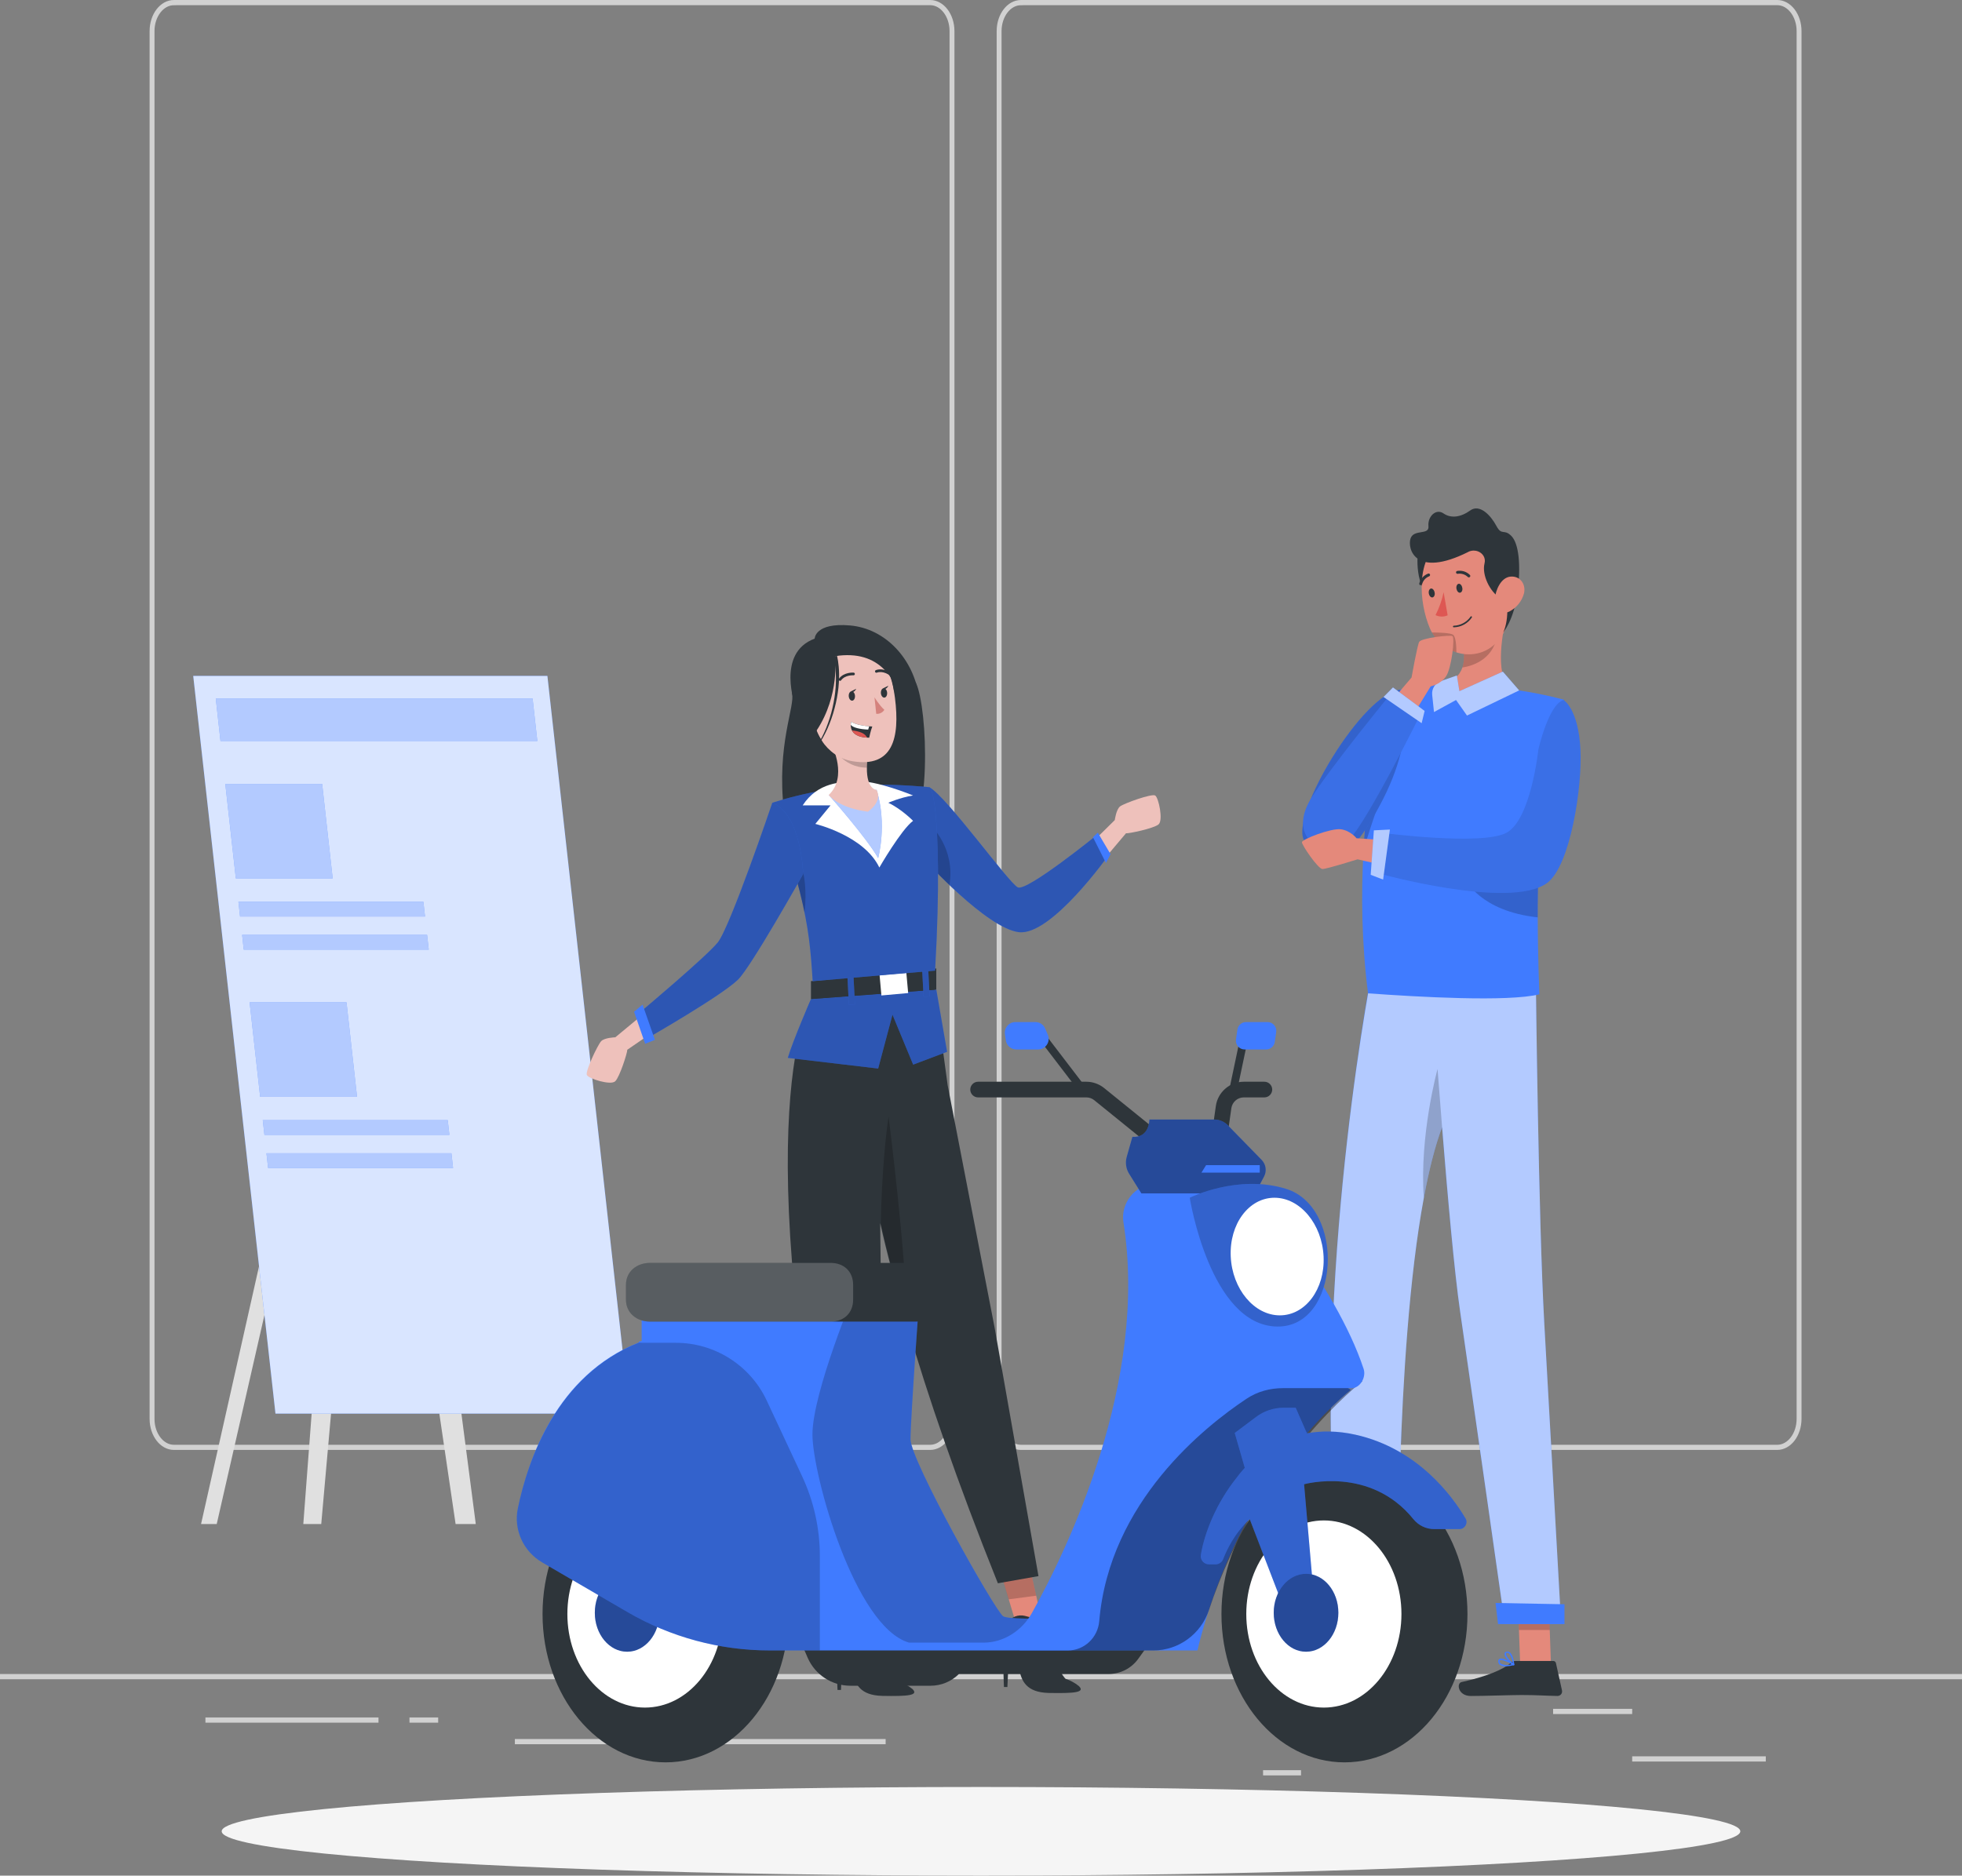 <?xml version="1.0" encoding="UTF-8"?><svg id="Layer_2" xmlns="http://www.w3.org/2000/svg" viewBox="0 0 501 479.06"><rect x="0" y="0" width="501" height="479.06" fill="#808080" stroke="none"/><defs><style>.cls-1,.cls-2,.cls-3,.cls-4{fill:#fff;}.cls-5{fill:#eec1bb;}.cls-2{opacity:.8;}.cls-2,.cls-6,.cls-7,.cls-8,.cls-9,.cls-3,.cls-4{isolation:isolate;}.cls-10{fill:#f5f5f5;}.cls-11{fill:#e0e0e0;}.cls-12{fill:none;stroke:#2e353a;stroke-linecap:round;stroke-linejoin:round;stroke-width:.69px;}.cls-13{fill:#de5753;}.cls-6{opacity:.4;}.cls-7,.cls-3{opacity:.2;}.cls-14{fill:#ebebeb;stroke:#d1d1d1;stroke-miterlimit:10;}.cls-15{fill:#407bff;}.cls-16{fill:#2e353a;}.cls-17{fill:#d4827d;}.cls-8{opacity:.3;}.cls-9{opacity:.1;}.cls-18{fill:#e4897b;}.cls-4{opacity:.6;}</style></defs><g id="Motocycle"><rect class="cls-14" x=".5" y="428.07" width="500" height=".33"/><rect class="cls-14" x="417.28" y="449.09" width="33.12" height=".33"/><rect class="cls-14" x="323.03" y="452.63" width="8.69" height=".33"/><rect class="cls-14" x="397.09" y="436.96" width="19.19" height=".33"/><rect class="cls-14" x="52.96" y="439.16" width="43.19" height=".33"/><rect class="cls-14" x="105.06" y="439.16" width="6.33" height=".33"/><rect class="cls-14" x="131.97" y="444.67" width="93.68" height=".33"/><path class="cls-14" d="m237.51,369.83H44.41c-3.15,0-5.71-3.34-5.71-7.45V7.95c0-4.11,2.56-7.45,5.71-7.45h193.1c3.15,0,5.71,3.34,5.71,7.45v354.43c0,4.11-2.56,7.45-5.71,7.45ZM44.41.83c-3.01,0-5.46,3.2-5.46,7.13v354.43c0,3.93,2.45,7.13,5.46,7.13h193.1c3.01,0,5.46-3.2,5.46-7.13V7.95c0-3.93-2.45-7.13-5.46-7.13H44.41Z"/><path class="cls-14" d="m453.81,369.83h-193.1c-3.15,0-5.71-3.34-5.71-7.45V7.95c0-4.11,2.56-7.45,5.71-7.45h193.1c3.15,0,5.71,3.34,5.71,7.45v354.43c0,4.11-2.56,7.45-5.71,7.45ZM260.71.83c-3.01,0-5.46,3.2-5.46,7.13v354.43c0,3.93,2.45,7.13,5.46,7.13h193.1c3.01,0,5.46-3.2,5.46-7.13V7.95c0-3.93-2.45-7.13-5.46-7.13h-193.1Z"/><polygon class="cls-11" points="121.49 389.26 100.29 226.26 96.49 226.26 92.55 226.26 92.32 226.26 89.76 226.26 87.99 226.26 51.34 389.26 55.34 389.26 88.38 244.52 77.45 389.26 82.03 389.26 94.93 243.93 116.34 389.26 121.49 389.26"/><polygon class="cls-15" points="160.78 361.05 70.34 361.05 49.34 172.64 139.78 172.64 160.78 361.05"/><polygon class="cls-2" points="160.78 361.05 70.34 361.05 49.34 172.64 139.78 172.64 160.78 361.05"/><polygon class="cls-15" points="137.21 189.26 56.3 189.26 55.1 178.41 136 178.41 137.21 189.26"/><polygon class="cls-15" points="108.53 234.09 61.3 234.09 60.88 230.33 108.11 230.33 108.53 234.09"/><polygon class="cls-15" points="109.48 242.55 62.24 242.55 61.83 238.79 109.06 238.79 109.48 242.55"/><polygon class="cls-15" points="84.95 224.36 60.22 224.36 57.53 200.22 82.26 200.22 84.95 224.36"/><polygon class="cls-15" points="114.75 289.86 67.52 289.86 67.1 286.1 114.33 286.1 114.75 289.86"/><polygon class="cls-15" points="115.69 298.32 68.46 298.32 68.04 294.56 115.27 294.56 115.69 298.32"/><polygon class="cls-15" points="91.17 280.14 66.43 280.14 63.74 256 88.48 256 91.17 280.14"/><polygon class="cls-4" points="137.21 189.26 56.3 189.26 55.1 178.41 136 178.41 137.21 189.26"/><polygon class="cls-4" points="108.53 234.09 61.3 234.09 60.88 230.33 108.11 230.33 108.53 234.09"/><polygon class="cls-4" points="109.48 242.55 62.24 242.55 61.83 238.79 109.06 238.79 109.48 242.55"/><polygon class="cls-4" points="84.95 224.36 60.22 224.36 57.53 200.22 82.26 200.22 84.95 224.36"/><polygon class="cls-4" points="114.75 289.86 67.52 289.86 67.1 286.1 114.33 286.1 114.75 289.86"/><polygon class="cls-4" points="115.69 298.32 68.46 298.32 68.04 294.56 115.27 294.56 115.69 298.32"/><polygon class="cls-4" points="91.17 280.14 66.43 280.14 63.74 256 88.48 256 91.17 280.14"/><ellipse id="_Path_" class="cls-10" cx="250.5" cy="467.74" rx="193.89" ry="11.32"/><g id="_Group_"><polygon class="cls-18" points="355.56 425.73 347.45 426.59 345.92 409.09 354.04 408.24 355.56 425.73"/><polygon class="cls-18" points="396.04 425.14 388.18 425.14 387.53 406.93 395.4 406.93 396.04 425.14"/><path class="cls-16" d="m387.09,424.23h9.55c.32,0,.6.23.67.54l1.55,7c.13.63-.27,1.24-.89,1.37-.08.02-.17.03-.26.03-3.09-.05-5.34-.24-9.22-.24-2.39,0-9.6.25-12.9.25s-3.73-3.26-2.38-3.56c6.06-1.32,10.62-3.15,12.56-4.89.36-.33.83-.51,1.32-.5Z"/><path class="cls-15" d="m384.49,425.61c-.53.04-1.07-.1-1.51-.4-.29-.24-.44-.62-.39-1,0-.22.12-.43.32-.52.87-.45,3.41,1.11,3.69,1.29.07.03.1.11.09.18,0,.08-.07.14-.14.16-.67.17-1.36.27-2.06.29Zm-1.17-1.63c-.08,0-.17.01-.24.05-.05,0-.11.07-.12.22-.03.25.06.5.25.67.88.4,1.88.45,2.8.14-.82-.53-1.73-.9-2.69-1.08Z"/><path class="cls-15" d="m386.5,425.33h-.09c-.81-.44-2.38-2.17-2.22-3,.06-.29.31-.49.6-.49.29-.04.57.05.79.24.91.74,1.1,3,1.11,3.11,0,.07-.03.13-.09.17-.04,0-.07,0-.1-.03Zm-1.58-3.19h-.09c-.24,0-.26.14-.27.19-.1.51.9,1.82,1.71,2.43-.05-.9-.38-1.75-.93-2.46-.12-.1-.27-.16-.42-.16Z"/><path class="cls-16" d="m346.59,423.98h9.55c.32,0,.6.23.67.54l1.55,7c.13.63-.27,1.24-.89,1.37-.08.02-.17.03-.26.03-3.09-.05-5.34-.24-9.22-.24-2.39,0-9.6.25-12.9.25s-3.73-3.26-2.38-3.56c6.06-1.32,10.62-3.15,12.56-4.89.36-.33.83-.51,1.32-.5Z"/><path class="cls-15" d="m343.99,425.36c-.53.04-1.07-.1-1.51-.4-.29-.24-.44-.62-.39-1,0-.22.12-.43.32-.52.87-.45,3.41,1.11,3.69,1.29.07.03.1.11.09.18,0,.08-.07.14-.14.16-.67.17-1.36.27-2.06.29Zm-1.17-1.63c-.08,0-.17.01-.24.05-.05,0-.11.07-.12.22-.03.25.06.5.25.67.88.4,1.88.45,2.8.14-.82-.53-1.73-.9-2.69-1.08Z"/><path class="cls-15" d="m346,425.08h-.09c-.81-.44-2.38-2.17-2.22-3,.06-.29.31-.49.6-.49.29-.04.57.05.79.24.91.74,1.1,3,1.11,3.11,0,.07-.03.13-.09.17-.04,0-.07,0-.1-.03Zm-1.58-3.19h-.09c-.24,0-.26.14-.27.19-.1.51.9,1.82,1.71,2.43-.05-.9-.38-1.75-.93-2.46-.12-.1-.27-.16-.42-.16Z"/><polygon class="cls-7" points="354.04 408.24 345.92 409.09 346.72 418.12 354.83 417.26 354.04 408.24"/><polygon class="cls-7" points="395.4 406.94 387.53 406.94 387.87 416.33 395.74 416.33 395.4 406.94"/><path class="cls-15" d="m392.15,247.21h-41.72c-3.97,21.66-16.39,98.32-7.48,166.63l14.12-1.75s-1.31-90.68,11.16-124.2c1.43,17.94,3.14,37.03,4.62,47.19,3.63,25,11.4,79.64,11.4,79.64h14.38s-2.94-52.3-4.3-76.87c-1.49-26.67-2.13-85.16-2.19-90.63Z"/><path class="cls-4" d="m398.64,414.71h-14.38s-7.77-54.64-11.4-79.64c-1.48-10.15-3.18-29.24-4.62-47.18-1.84,4.94-3.37,11.11-4.66,18.05-7.45,40.21-6.5,106.15-6.5,106.15l-14.12,2c-8.91-68.31,3.5-145.38,7.47-166.38h41.72c.06,5,.7,63.71,2.19,90.38,1.36,24.57,4.3,76.62,4.3,76.62Z"/><polygon class="cls-15" points="341.34 417.13 358.82 414.52 358.29 409.68 340.1 412.07 341.34 417.13"/><polygon class="cls-15" points="382.53 414.82 399.49 414.82 399.49 409.75 381.89 409.42 382.53 414.82"/><path class="cls-15" d="m399.38,178.72c-2.31,8.48-3.98,17.13-5,25.87-.33,2.68-.6,5.31-.82,7.86-.29,3.24-.49,6.36-.65,9.32-.2,3.75-.26,8.18-.25,12.54.02,10.02.42,19.65.42,19.65-8,2-31.12.67-43.75-.25-1.64-12.83-1.78-25.37-1.16-36.41.5-9.26,1.53-17.46,2.65-23.93.98-5.67,2.02-10,2.82-12.52.95-2.98,3.54-5.13,6.64-5.51,1.53-.19,3.3-.38,5.16-.49.72,0,1.44-.07,2.17-.08,5.97.07,11.92.48,17.84,1.24,1.12.13,2.26.3,3.36.48,5.63.86,10.57,2.23,10.57,2.23Z"/><path class="cls-7" d="m358.79,188.38s-6.73,15.12-10.62,28.92c.5-9.26,1.53-17.46,2.65-23.93l7.97-4.99Z"/><path class="cls-15" d="m357.54,176.19c-9.46.76-28.06,31.7-24.56,38.42,3.5,6.72,9.37,9.85,19.49-9.15,10.12-19,5.08-29.26,5.08-29.26Z"/><path class="cls-7" d="m357.54,176.19c-9.46.76-28.06,31.7-24.56,38.42,3.5,6.72,9.37,9.85,19.49-9.15,10.12-19,5.08-29.26,5.08-29.26Z"/><path class="cls-16" d="m362.08,141.12s-1.33,8.92,4.42,13.08,5.75-16,5.75-16l-10.17,2.92Z"/><path class="cls-18" d="m385.46,175.96c-3.83,3.48-13.21,2.19-13.21,2.19,0,0-5.86-1.6-4.63-3.43,3.45-.57,5.12-2.18,5.81-4.24.4-1.2.46-2.55.35-3.94-.05-.73-.16-1.47-.29-2.2l11.6-8.59c-1.52,5.67-3.38,16.1.37,20.21Z"/><path class="cls-7" d="m382.41,161.21c-.46,6.96-6.18,8.88-8.98,9.27.4-1.2.46-2.55.35-3.94l8.63-5.33Z"/><path class="cls-18" d="m383.19,162.82c-2.79,4.01-7.34,5.06-11.29,3.81-2.54-.8-4.83-2.56-6.25-5.09-.19-.33-.36-.68-.52-1.04-2.83-6.62-3.73-18.2,3.27-22.54,4.97-3.13,11.55-1.64,14.68,3.34.9,1.41,1.44,3.02,1.6,4.69.86,7.74,1.73,12.25-1.49,16.83Z"/><path class="cls-16" d="m373.39,150.12c.15.61-.13,1.19-.55,1.26-.42.07-.82-.39-.93-1.01-.11-.62.14-1.19.55-1.26.41-.07.82.38.93,1.01Z"/><path class="cls-16" d="m366.33,151.33c.15.61-.14,1.19-.55,1.26-.41.07-.82-.39-.93-1.01s.14-1.19.55-1.26c.41-.07.83.41.93,1.01Z"/><path class="cls-13" d="m368.63,151.25c-.42,2.04-1.12,4.01-2.07,5.86.98.47,2.11.49,3.1.05l-1.03-5.9Z"/><path class="cls-16" d="m375.2,147.46c-.13.04-.28.01-.38-.08-.67-.66-1.62-.97-2.56-.83-.2.05-.4-.07-.45-.27-.05-.2.07-.4.27-.45,0,0,0,0,0,0,1.18-.21,2.39.16,3.24,1,.15.14.17.37.03.52,0,0,0,0,0,0-.04.04-.1.07-.15.1Z"/><path class="cls-16" d="m371.22,160.22h0c1.86-.03,3.59-.98,4.63-2.52.05-.09.02-.21-.07-.27-.09-.06-.21-.03-.26.06,0,0,0,0,0,.01-.99,1.41-2.59,2.27-4.31,2.32-.1,0-.19.08-.19.19,0,0,0,.01,0,.02,0,.1.08.19.19.19,0,0,.01,0,.02,0Z"/><path class="cls-16" d="m362.88,149.41c-.06.04-.14.06-.21.05-.2-.05-.31-.26-.26-.45,0,0,0,0,0,0,.31-1.16,1.16-2.1,2.29-2.51.2-.06.4.05.46.25,0,0,0,0,0,0,.05.2-.06.4-.25.46h0c-.88.35-1.54,1.1-1.78,2.02-.05.1-.14.17-.25.19Z"/><path class="cls-16" d="m374.91,140.96c2.17-1.08,4.74.62,4.17,2.92-.75,3,1.42,7.25,3.83,8.75,0,0-.08-1.25,1-1.08,1.08.17,1.58,6.67-.08,10,0,0,2.75-3.17,3.67-10.17.92-7,.33-12.58-1.58-14.5-1.92-1.92-2.42.08-3.83-2.58-1.42-2.67-4.25-5.67-6.67-3.92-2.42,1.75-4.92,2.08-6.83.75-1.92-1.33-4.08.83-3.83,3.25.25,2.42-3.75.67-4.58,3.17-.83,2.5,1.06,10.26,14.75,3.42Z"/><path class="cls-7" d="m371.9,166.63c-2.54-.8-4.83-2.56-6.25-5.09,1.89.01,4.64.11,5.36.55.72.43.88,2.85.89,4.54Z"/><path class="cls-18" d="m389.11,151.71c-.55,1.88-1.83,3.47-3.56,4.41-2.29,1.23-4-.68-3.84-3.14.16-2.18,1.52-5.52,4.05-5.71,2.54-.19,4,2.13,3.35,4.45Z"/><path class="cls-15" d="m383.75,171.54l-11.09,5-.65-4.01-4.08,1.43c-1.46.51-2.38,1.97-2.22,3.51l.46,4.4,5.63-3.08,2.8,3.97,13.32-6.42-4.17-4.8Z"/><path class="cls-4" d="m383.75,171.54l-11.09,5-.65-4.01-4.08,1.43c-1.46.51-2.38,1.97-2.22,3.51l.46,4.4,5.63-3.08,2.8,3.97,13.32-6.42-4.17-4.8Z"/><path class="cls-18" d="m355.92,190.62l9.41-15.32s2.43-.44,3.88-2.49c1.45-2.05,2.35-9.98,1.67-10.34-.69-.36-7.98.5-8.49,1.48-.51.98-1.95,9.1-1.95,9.1l-10.84,12.71,6.33,4.86Z"/><path class="cls-15" d="m334.72,204.04c4.6-7.57,20.79-27.29,20.79-27.29l7.51,5.06s-13.53,27.46-18.61,32.8c-5.08,5.35-16.19.13-9.69-10.57Z"/><path class="cls-9" d="m334.72,204.04c4.6-7.57,20.79-27.29,20.79-27.29l7.51,5.06s-13.53,27.46-18.61,32.8c-5.08,5.35-16.19.13-9.69-10.57Z"/><path class="cls-7" d="m392.91,221.77c-.2,3.75-.26,8.18-.25,12.54-14.74-1.6-18.41-9.64-18.41-9.64l19.31-12.22c-.29,3.24-.49,6.36-.65,9.32Z"/><path class="cls-18" d="m364.33,215.34l-17.94-1.24s-1.52-1.95-4-2.29c-2.48-.33-9.94,2.54-9.94,3.31s4.14,6.84,5.24,6.84,8.97-2.48,8.97-2.48l16.28,3.73,1.38-7.86Z"/><path class="cls-15" d="m399.25,178.79s3.78,2.15,4.32,12.66c.49,9.48-2.56,29.65-8.5,34.06-9.49,7.05-44-2.67-44-2.67l1.33-10.17s26.12,3.46,32.34,0c6.22-3.46,8.08-21.21,8.08-21.21,0,0,2.6-11.57,6.43-12.66Z"/><path class="cls-9" d="m399.25,178.79s3.78,2.15,4.32,12.66c.49,9.48-2.56,29.65-8.5,34.06-9.49,7.05-44-2.67-44-2.67l1.33-10.17s26.12,3.46,32.34,0c6.22-3.46,8.08-21.21,8.08-21.21,0,0,2.6-11.57,6.43-12.66Z"/><polygon class="cls-15" points="354.91 211.88 353.18 224.66 350.01 223.44 350.82 212.08 354.91 211.88"/><polygon class="cls-4" points="354.91 211.88 353.18 224.66 350.01 223.44 350.82 212.08 354.91 211.88"/><polygon class="cls-15" points="353.29 178.02 355.7 175.58 363.78 181.58 363.02 184.71 353.29 178.02"/><polygon class="cls-4" points="353.29 178.02 355.7 175.58 363.78 181.58 363.02 184.71 353.29 178.02"/><path class="cls-7" d="m368.24,287.89c-1.84,4.94-3.37,11.11-4.66,18.05-1.17-15.96,3.5-32.9,3.5-32.9l1.16,14.85Z"/></g><polygon class="cls-18" points="266.42 415.8 260.11 416.91 257.53 408.31 255.17 400.42 262.44 397.88 264.55 407.37 266.42 415.8"/><polygon class="cls-7" points="264.59 407.56 257.56 408.49 255.18 400.51 262.45 397.92 264.59 407.56"/><polygon class="cls-18" points="224.31 418.71 217.91 418.71 216.85 409.69 215.9 401.45 223.51 400.19 223.94 409.99 224.31 418.71"/><polygon class="cls-7" points="223.94 410.07 216.85 409.76 215.9 401.49 223.51 400.21 223.94 410.07"/><path class="cls-5" d="m274.32,219.68l10.34-10.22s.36-2.74,1.36-3.5c1-.76,8.1-3.34,8.97-2.77.87.57,2.08,6.31.86,7.36-1.21,1.05-7.67,2.39-8.33,2.28l-11.19,13.28-2.01-6.43Z"/><path class="cls-15" d="m237.28,201.05c4.46,2.37,20.3,24.5,22.63,25.6,2.33,1.1,20.16-13.36,20.16-13.36l3.01,5.13s-14.63,20.67-22.9,19.67c-8.27-1-24.1-18.5-24.1-18.5l1.2-18.53Z"/><path class="cls-8" d="m237.28,201.05c4.46,2.37,20.3,24.5,22.63,25.6,2.33,1.1,20.16-13.36,20.16-13.36l3.01,5.13s-14.63,20.67-22.9,19.67c-8.27-1-24.1-18.5-24.1-18.5l1.2-18.53Z"/><polygon class="cls-15" points="279.09 213.84 280.33 212.67 283.58 218.17 282.41 220.42 279.09 213.84"/><path class="cls-7" d="m242.44,226.05c-3.7-3.53-6.36-6.46-6.36-6.46l.28-4.4,1.39-4.27s6.24,5.75,4.69,15.13Z"/><path class="cls-16" d="m265.18,402.56l-10.37,1.83c-10.46-26.07-17.91-47.83-23.16-65.89-2.83-9.74-5.19-18.41-6.89-26.1l.32,28.38v63.93h-10.22c-25.61-122-7.46-149.8-7.46-149.8l30.64-5.1c1.16,4.57,2.05,12.06,2.57,17.22l1.38,10.17,11.98,61.87,11.21,63.5Z"/><path class="cls-15" d="m207.08,255.17s-4.59,10.55-5.92,15.03l23.08,2.72,3.66-13.75,5.28,12.75,8.66-3.27-2.75-15.88-32,2.4Z"/><path class="cls-8" d="m207.08,255.17s-4.59,10.55-5.92,15.03l23.08,2.72,3.66-13.75,5.28,12.75,8.66-3.27-2.75-15.88-32,2.4Z"/><polygon class="cls-16" points="207.08 250.59 207.08 255.17 239.08 252.77 239.08 247.36 207.08 250.59"/><rect class="cls-1" x="224.81" y="248.77" width="6.86" height="5.2" transform="translate(-21.51 21.36) rotate(-5.12)"/><rect class="cls-15" x="216.54" y="248.7" width="1.55" height="7.91" transform="translate(-12.61 11.42) rotate(-2.93)"/><rect class="cls-8" x="216.54" y="248.7" width="1.55" height="7.91" transform="translate(-12.61 11.42) rotate(-2.93)"/><rect class="cls-15" x="235.63" y="246.61" width="1.55" height="7.91" transform="translate(-12.46 12.38) rotate(-2.92)"/><rect class="cls-8" x="235.63" y="246.61" width="1.55" height="7.91" transform="translate(-12.46 12.38) rotate(-2.92)"/><path class="cls-7" d="m231.65,338.49c-2.83-9.74-5.04-18.41-6.73-26.1,0,0,.17-14.94,1.98-27.22,0,0,4.49,35.1,4.75,53.31Z"/><path class="cls-16" d="m202.23,176.98c.9,3.46-4.03,12.99-2.03,30.34s21.03,16.29,29.58,10.51c8.55-5.78,7.07-37.17,4.13-43.35-2.94-6.19-31.67,2.51-31.67,2.51Z"/><path class="cls-15" d="m238.78,247.91l-31.26,2.7c-.49-7.76-.98-13.69-3.32-22.95-.75-2.99-1.69-6.34-2.89-10.2-.64-2.06-1.35-4.28-2.15-6.67-.6-1.81-1.24-3.73-1.95-5.76,4.25-1.35,8.58-2.41,12.97-3.13,4.63-.82,9.33-1.32,14.03-1.48,6.08-.05,13.07.63,13.07.63,0,0,.99.24,1.62,6.69.57,6.05,1.13,18.15-.12,40.17Z"/><path class="cls-8" d="m238.78,247.91l-31.26,2.7c-.49-7.76-.98-13.69-3.32-22.95-.75-2.99-1.69-6.34-2.89-10.2-.64-2.06-1.35-4.28-2.15-6.67-.6-1.81-1.24-3.73-1.95-5.76,4.25-1.35,8.58-2.41,12.97-3.13,4.63-.82,9.33-1.32,14.03-1.48,6.08-.05,13.07.63,13.07.63,0,0,.99.24,1.62,6.69.57,6.05,1.13,18.15-.12,40.17Z"/><path class="cls-1" d="m218.6,199.52c-3.75.22-9.75.19-13.64,6.19h7.11l-3.88,4.73s12.46,2.97,16.35,11.14c0,0,5.58-9.68,8.61-11.93,0,0-2.92-2.99-6.32-4.61,0,0,2.91-1.31,6.32-1.87,0,0-9.5-3.95-14.57-3.64Z"/><path class="cls-15" d="m211.62,203.04s9.64,10.87,12.62,16.12c0,0,2.35-8.57-.4-17.41l-12.21,1.28Z"/><path class="cls-4" d="m211.62,203.04s9.64,10.87,12.62,16.12c0,0,2.35-8.57-.4-17.41l-12.21,1.28Z"/><path class="cls-5" d="m221.64,207.32c-7.7-.99-10.02-4.28-10.02-4.28,4.89-4.61.83-12.6.83-12.6l9.27,1.73c-.24,1.53-.35,2.82-.36,3.9-.07,5.63,2.47,5.68,2.47,5.68,1.63,3.05-2.19,5.56-2.19,5.56Z"/><path class="cls-7" d="m221.72,192.17c-.24,1.53-.35,2.82-.36,3.9-6.26,0-8.91-5.63-8.91-5.63l9.27,1.73Z"/><path class="cls-5" d="m216.59,166.25c8.06-.44,10.89,3.73,11.94,12.01,1.31,10.34-.59,17.84-10.79,16.18-13.85-2.26-14.53-27.45-1.15-28.18Z"/><path class="cls-17" d="m223.29,178.09s1.23,2.04,2.53,3.21c0,0-.63,1.13-2.07,1.03l-.45-4.24Z"/><path class="cls-16" d="m218.32,177.7c.05.66-.26,1.23-.7,1.26-.44.03-.84-.47-.89-1.13-.05-.66.26-1.23.7-1.26.44-.03.84.47.89,1.13Z"/><path class="cls-16" d="m217.25,176.61l1.39-.68s-.62,1.27-1.39.68Z"/><path class="cls-16" d="m226.53,176.92c.05.66-.26,1.23-.7,1.26-.44.03-.84-.47-.89-1.13-.05-.66.26-1.23.7-1.26.44-.03.84.47.89,1.13Z"/><path class="cls-16" d="m225.46,175.83l1.39-.68s-.62,1.27-1.39.68Z"/><path class="cls-12" d="m217.94,172.14s-2.28-.17-3.43,1.41"/><path class="cls-12" d="m223.78,171.48s1.39-.61,3.25.49"/><path class="cls-16" d="m222.74,185.57c-.41,1-.79,2.85-.79,2.85-.17,0-.35,0-.52-.02-2.36-.11-3.42-.94-3.88-1.83-.25-.49-.31-1-.31-1.41,0-.48.11-.82.11-.82,1.22.8,3.41,1.08,4.58,1.17.49.05.8.05.8.05Z"/><path class="cls-1" d="m221.94,185.52l-.25.83c-2.22-.11-3.77-.48-4.44-1.19,0-.48.11-.82.11-.82,1.22.8,3.41,1.08,4.58,1.17Z"/><path class="cls-13" d="m221.44,188.4c-2.36-.11-3.42-.94-3.88-1.83.8.07,1.76.24,2.6.64.64.3,1.03.75,1.28,1.19Z"/><path class="cls-16" d="m208.53,180.31s3.41-6.83,2.55-11.91c0,0,15.61-7.4,17.29,8.77,0,0,.77-14.48-13.1-14.04-13.85.44-12.7,20.71-5.22,26.35,0,0-3.63-4.9-1.53-9.17Z"/><path class="cls-5" d="m209.94,181.94c-.12-1.29-1.58-3.42-3.98-3.02-2.48.41-3.39,5.6,2.89,6.49.9.13,1.36-.77,1.1-3.47Z"/><path class="cls-16" d="m213.23,167.6s1.28,9.94-4.7,18.97c-4.53,6.85.67,12.85.67,12.85,0,0-10.76-3.71-6.07-18.98,0,0-5.06-13.64,4.89-17.32,0,0,.06-4.16,9.05-3.37,9,.79,16.25,8.5,17.62,18.33s-3.75,20.79-3.75,20.79c0,0,5.45-34.84-17.72-31.28Z"/><path class="cls-16" d="m213.71,167.46s.03.12.09.34c.05.22.12.54.18.95.13.82.26,1.99.28,3.4.01.7,0,1.47-.06,2.27-.05.8-.13,1.65-.27,2.51-.12.87-.29,1.75-.49,2.65-.2.9-.45,1.79-.71,2.68-.29.89-.57,1.76-.92,2.61-.33.86-.71,1.67-1.1,2.45-.78,1.56-1.66,2.93-2.51,4.03-.84,1.11-1.65,1.94-2.25,2.49-.6.55-.98.81-.98.81,0,0,.38-.27.95-.84.58-.56,1.35-1.42,2.15-2.55.8-1.12,1.63-2.51,2.35-4.08.36-.78.71-1.6,1-2.45.32-.84.57-1.74.83-2.61.23-.89.45-1.78.61-2.67.17-.89.31-1.76.4-2.61.1-.85.16-1.68.18-2.46.03-.78.02-1.52-.01-2.2-.06-1.36-.22-2.49-.38-3.26-.07-.39-.15-.68-.2-.88-.06-.19-.09-.3-.09-.3l.96-.29Z"/><path class="cls-7" d="m205.43,233.04c-.34-1.68-.74-3.47-1.23-5.39-.31-1.22-.65-2.5-1.03-3.86.97-3.41,1.97-.74,1.97-.74,0,0,1,4.12.29,9.99Z"/><path class="cls-5" d="m168.32,255.66l-11.2,9.28s-2.76.08-3.62,1c-.86.92-4.12,7.73-3.64,8.65.48.92,6.07,2.69,7.23,1.59,1.16-1.1,3.14-7.39,3.09-8.06l14.33-9.82-6.2-2.64Z"/><path class="cls-15" d="m197.21,205.03s-10.8,31.89-13.96,35.72c-3.17,3.83-19.67,17.67-19.67,17.67l2.17,6.5s18.33-10.5,22.67-14.67c3.34-3.21,16.67-27,16.67-27,0,0-.41-15.28-7.87-18.22Z"/><path class="cls-8" d="m197.21,205.03s-10.8,31.89-13.96,35.72c-3.17,3.83-19.67,17.67-19.67,17.67l2.17,6.5s18.33-10.5,22.67-14.67c3.34-3.21,16.67-27,16.67-27,0,0-.41-15.28-7.87-18.22Z"/><polygon class="cls-15" points="161.91 258.42 164.08 256.59 167.24 265.59 164.74 266.59 161.91 258.42"/><path class="cls-16" d="m232.99,431.39c-1.02-.82-2.18-1.45-3.42-1.86h0s-3.72-3.69-5.51-14.8l-4.87-1.27c-1.69-.41-3.46.28-4.43,1.73-.14.2-.24.41-.31.64-.25,1.19-.42,2.4-.52,3.61-.49,3.76-.07,12.2-.07,12.2h.88l.35-7.66c.13-2.6,2.12.45,2.69,3.25s1.78,5.78,7.48,5.92c6.65.13,9.41-.13,7.73-1.76Z"/><path class="cls-16" d="m275.49,430.64c-1.02-.82-2.18-1.45-3.42-1.86h0s-3.72-3.69-5.51-14.8l-4.87-1.27c-1.69-.41-3.46.28-4.43,1.73-.14.2-.24.41-.31.64-.25,1.19-.42,2.4-.52,3.61-.49,3.76-.07,12.2-.07,12.2h.88l.35-7.66c.13-2.6,2.12.45,2.69,3.25s1.78,5.78,7.48,5.92c6.65.13,9.41-.13,7.73-1.76Z"/><path class="cls-16" d="m201.36,412.17l4.88,11.24c1.89,4.34,6.17,7.15,10.91,7.15h20.47c2.72,0,5.32-1.08,7.24-3h38.23c3,0,5.81-1.44,7.56-3.87l5.05-7.02-94.34-4.49Z"/><path class="cls-15" d="m232.5,367.61c0,5.38,21.48,43.66,23.64,45.19,2.15,1.52,30.19-.18,30.19-.18l-2.09,7.94h-77.04l-31.98-62.11,21.15-30.52,38.55,1.07s-2.42,33.24-2.42,38.62Z"/><path class="cls-7" d="m232.5,367.61c0,5.38,21.48,43.66,23.64,45.19,2.15,1.52,30.19-.18,30.19-.18l-2.09,7.94h-77.04l-31.98-62.11,21.15-30.52,38.55,1.07s-2.42,33.24-2.42,38.62Z"/><ellipse class="cls-16" cx="169.95" cy="412.24" rx="31.41" ry="37.89"/><ellipse class="cls-1" cx="164.69" cy="412.24" rx="19.81" ry="23.9"/><ellipse class="cls-15" cx="160.14" cy="411.92" rx="8.25" ry="9.95"/><ellipse class="cls-6" cx="160.14" cy="411.92" rx="8.25" ry="9.95"/><path class="cls-15" d="m344.93,355s-28.36,21.74-39.17,66.55h-45.4l43.01-69.96,22.68-9.43,18.87,12.84Z"/><path class="cls-6" d="m347.9,352.79s-26.52,20.28-39.18,58.41c-2.04,6.15-7.74,10.35-14.22,10.35h-34.13l43.01-69.96,22.68-9.43,21.85,10.63Z"/><path class="cls-15" d="m345.12,354.55h-17.51c-3.34,0-6.59.88-9.35,2.74-10.4,6.92-34.99,26.22-37.57,56.8-.36,4.17-3.8,7.46-7.99,7.46h-76.12c-12.79,0-25.35-3.39-36.39-9.83l-21.77-12.68c-4.81-2.81-7.32-8.37-6.18-13.82,2.59-12.49,9.89-33.92,30.78-42.3.32-.15-.17-.28.83-.4v-12.97h54.56s-10.95,26.09-10.95,36.85c0,10.18,10.76,49.15,24.68,53.15h19.04c5.09,0,9.78-3.06,12.28-7.5,9.26-16.52,29.83-59.39,23.41-99.89-.74-4.74,2.9-9.6,7.7-9.6h24.5s22.05,25.52,29.14,47.09c.69,2.1-.88,4.91-3.1,4.91Z"/><path class="cls-16" d="m305.83,294.44h-6.98c-1.83,0-3.63-.64-5.05-1.79l-14.39-11.65c-.57-.46-1.28-.71-2.01-.71h-27.64c-1.1,0-2-.9-2-2s.9-2,2-2h27.64c1.64,0,3.25.57,4.53,1.6l14.39,11.65c.72.58,1.62.9,2.54.9h6.98c2,0,3.71-1.49,3.99-3.47l.64-4.49c.5-3.53,3.56-6.19,7.13-6.19h5.26c1.1,0,2,.9,2,2s-.9,2-2,2h-5.26c-1.58,0-2.94,1.18-3.17,2.75l-.64,4.49c-.56,3.94-3.98,6.91-7.95,6.91Z"/><path class="cls-15" d="m293.5,285.95s.08,4.72-4.34,4.42l-1.45,5.12c-.41,1.46-.19,3.02.61,4.3l3.13,5.02h29.04l2.28-4.29c.75-1.4.5-3.13-.61-4.27l-8.63-8.84c-.92-.94-2.17-1.47-3.48-1.47h-16.55Z"/><path class="cls-6" d="m293.5,285.95s.08,4.72-4.34,4.42l-1.45,5.12c-.41,1.46-.19,3.02.61,4.3l3.13,5.02h29.04l2.28-4.29c.75-1.4.5-3.13-.61-4.27l-8.63-8.84c-.92-.94-2.17-1.47-3.48-1.47h-16.55Z"/><ellipse class="cls-16" cx="343.31" cy="412.24" rx="31.41" ry="37.89"/><ellipse class="cls-1" cx="338.05" cy="412.24" rx="19.81" ry="23.9"/><path class="cls-15" d="m374.21,387.81c-3.31-5.63-12.16-17.8-28.06-21.36-4.69-1.05-8.83-1.01-12.43-.36l-.07-.16.07-.16s-.08.02-.13.03l-2.73-6.24h-3.11c-2.52,0-4.98.82-7,2.34l-5.46,4.1,2.57,8.91c-.98,1.06-1.67,1.95-2.08,2.52-5.14,6.4-8.22,14.06-9.14,19.7-.21,1.28.79,2.43,2.09,2.43h1.64c.87,0,1.65-.53,1.96-1.34.85-2.2,2.91-6.68,6.79-10.2l9.11,23.71,7.33-3.08-2.56-29.55s16.86-4.74,27.89,8.89c1.31,1.62,3.26,2.57,5.34,2.57h6.41c1.41,0,2.3-1.53,1.58-2.75Z"/><path class="cls-7" d="m374.21,387.81c-3.31-5.63-12.16-17.8-28.06-21.36-4.69-1.05-8.83-1.01-12.43-.36l-.07-.16.07-.16s-.08.02-.13.03l-2.73-6.24h-3.11c-2.52,0-4.98.82-7,2.34l-5.46,4.1,2.57,8.91c-.98,1.06-1.67,1.95-2.08,2.52-5.14,6.4-8.22,14.06-9.14,19.7-.21,1.28.79,2.43,2.09,2.43h1.64c.87,0,1.65-.53,1.96-1.34.85-2.2,2.91-6.68,6.79-10.2l9.11,23.71,7.33-3.08-2.56-29.55s16.86-4.74,27.89,8.89c1.31,1.62,3.26,2.57,5.34,2.57h6.41c1.41,0,2.3-1.53,1.58-2.75Z"/><ellipse class="cls-15" cx="333.5" cy="411.92" rx="8.25" ry="9.95"/><ellipse class="cls-6" cx="333.5" cy="411.92" rx="8.25" ry="9.95"/><path class="cls-15" d="m303.8,305.92s5.19,32.67,22.33,32.9c16.06.21,17.56-30.46,2.24-35.18-12.38-3.81-24.57,2.28-24.57,2.28Z"/><path class="cls-7" d="m303.8,305.92s5.19,32.67,22.33,32.9c16.06.21,17.56-30.46,2.24-35.18-12.38-3.81-24.57,2.28-24.57,2.28Z"/><path class="cls-1" d="m337.98,320.94c.38,8.3-4.62,15.02-11.17,15.02s-12.16-6.73-12.54-15.02c-.38-8.3,4.62-15.02,11.17-15.02s12.16,6.73,12.54,15.02Z"/><polygon class="cls-15" points="321.68 299.51 306.79 299.51 307.97 297.6 321.68 297.6 321.68 299.51"/><path class="cls-16" d="m239.85,328.18v3.76c0,3.41-2.79,5.62-6.21,5.62h-67.63c-3.42,0-6.17-2.21-6.17-5.62v-3.76c0-3.41,2.74-5.62,6.17-5.62h67.63c3.41,0,6.21,2.21,6.21,5.62Z"/><path class="cls-3" d="m217.85,328.18v3.76c0,3.41-2.33,5.62-5.76,5.62h-46.08c-3.42,0-6.17-2.21-6.17-5.62v-3.76c0-3.41,2.74-5.62,6.17-5.62h46.08c3.42,0,5.76,2.21,5.76,5.62Z"/><path class="cls-7" d="m209.35,397.43v24.12h-12.77c-12.79,0-25.35-3.39-36.39-9.83l-21.77-12.68c-4.81-2.81-7.32-8.37-6.18-13.82,2.59-12.49,10.03-33.92,30.93-42.3l.97.05h8.44c9.95,0,19.01,5.76,23.22,14.78l9.02,19.3c2.98,6.38,4.53,13.34,4.53,20.38Z"/><rect class="cls-16" x="269.44" y="261.55" width="2" height="17.83" transform="translate(-108.69 219.9) rotate(-37.41)"/><path class="cls-15" d="m259.3,261.05h5.1c1.08,0,2.06.64,2.48,1.64l.68,1.59c.76,1.78-.54,3.77-2.48,3.77h-5.56c-1.35,0-2.49-.99-2.68-2.32l-.23-1.59c-.23-1.63,1.03-3.09,2.68-3.09Z"/><rect class="cls-16" x="309.88" y="270.55" width="12.94" height="2" transform="translate(-14.56 525.16) rotate(-78.11)"/><path class="cls-15" d="m323.67,261.05h-5.49c-1.11,0-2.05.82-2.21,1.92l-.36,2.53c-.19,1.35.85,2.55,2.21,2.55h5.49c1.11,0,2.05-.82,2.21-1.92l.36-2.53c.19-1.35-.85-2.55-2.21-2.55Z"/></g></svg>